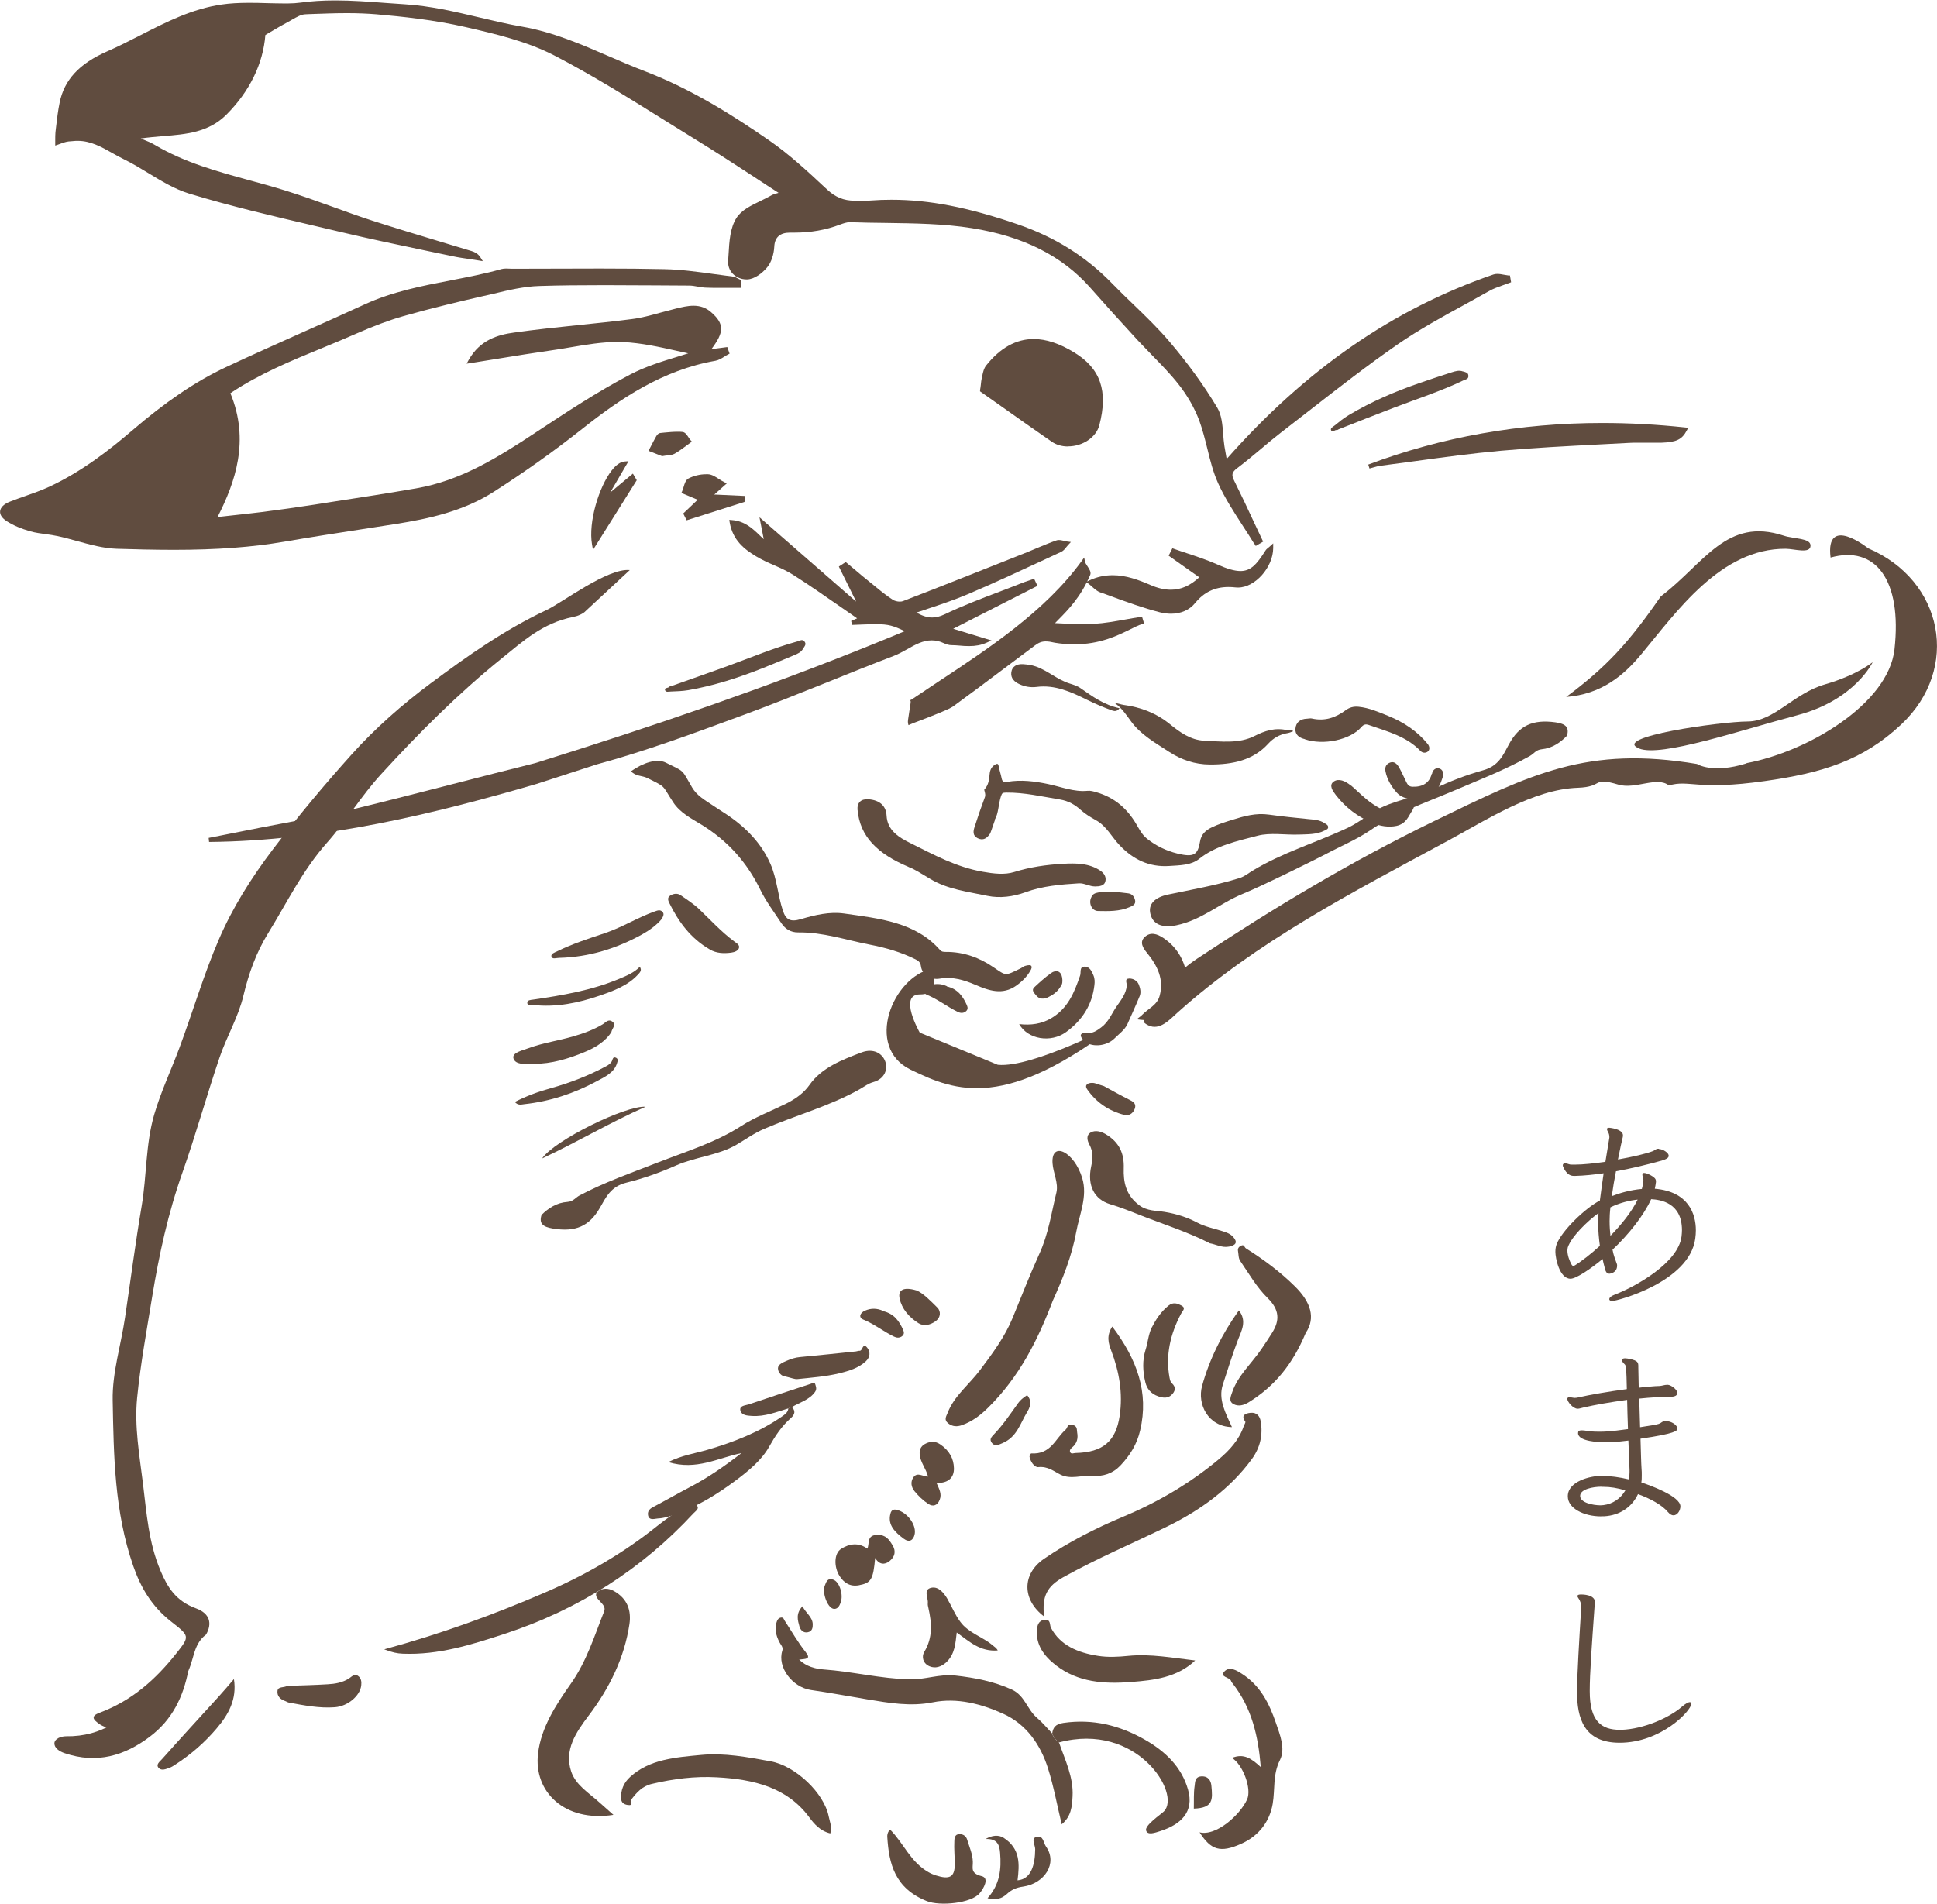 <?xml version="1.0" encoding="UTF-8"?><svg id="_レイヤー_2" xmlns="http://www.w3.org/2000/svg" viewBox="0 0 185.47 182.32"><defs><style>.cls-1{fill:#604c3f;}</style></defs><g id="_レイヤー_1-2"><path class="cls-1" d="m158.85,110.05c.42,0,.88.38.91.55,0,.04.02.06.02.09,0,.19-.19.32-.65.46-1.28.36-2.84.74-4.4,1.03-.15.76-.29,1.6-.4,2.38.82-.32,1.79-.59,2.88-.69.06-.21.11-.46.13-.63,0-.06.02-.12.02-.17,0-.08-.02-.17-.04-.27-.02-.1-.06-.19-.06-.29,0-.08.02-.11.08-.15.02-.02.06-.02.09-.02.29,0,1.01.38,1.09.61.04.08.04.17.04.25,0,.1-.08.5-.11.65,3.22.27,3.93,2.4,3.93,3.98,0,.25-.02.53-.06.82-.59,4.17-7.53,5.95-7.93,5.95-.21,0-.3-.08-.3-.17,0-.13.15-.3.48-.42,2.04-.78,6.14-3.07,6.44-5.6.02-.19.04-.4.04-.59,0-2.65-2.08-2.92-2.95-2.97-.72,1.58-2.13,3.35-3.7,4.84.11.59.3,1.03.42,1.37.02.04.02.1.02.15,0,.72-.71.78-.74.78-.15,0-.29-.08-.38-.32-.02-.11-.15-.51-.27-1.09-1.11.92-2.52,1.89-3.07,1.89-1.07,0-1.45-2-1.45-2.57,0-.29.04-.53.13-.76.5-1.28,2.72-3.43,4.13-4.16.1-.78.23-1.71.36-2.61-.93.13-1.87.23-2.69.25h-.19c-.65,0-.95-.78-.97-.82-.04-.06-.06-.13-.06-.19,0-.11.06-.19.23-.19.09,0,.21.02.36.08.1.04.23.04.36.04h.23c.72,0,1.79-.11,2.9-.27l.38-2.31v-.1c0-.08-.02-.15-.04-.25-.06-.19-.19-.34-.19-.46v-.04c.02-.08.1-.1.23-.1.04,0,1.3.13,1.3.72,0,.06,0,.11-.02.19-.08.29-.25,1.11-.46,2.13,1.41-.25,2.71-.55,3.39-.82.11-.06.25-.19.42-.21h.12Zm-5.83,6.99c0-.29.02-.59.04-.86-1.07.78-2.59,2.25-2.94,3.28-.02.09-.04.21-.04.3,0,.46.19.99.42,1.39.04.04.08.09.13.09s.13-.02.23-.09c.57-.36,1.43-1.01,2.33-1.83-.09-.67-.17-1.49-.17-2.29Zm1.18-1.41c-.06.51-.08.93-.08,1.32,0,.55.04.99.08,1.41,1.03-1.05,2.02-2.27,2.61-3.47-.78.08-1.7.3-2.61.74Z"/><path class="cls-1" d="m153.3,145.23c-1.66,0-3.18-.78-3.18-1.91v-.06c.04-1.39,2.15-1.91,3.2-1.91.88,0,1.77.13,2.65.34.04-.21.06-.44.06-.69v-.25l-.11-2.78c-.59.08-1.07.11-1.43.15-.11,0-.21.02-.3.02h-.38c-.71,0-2.71-.08-2.71-.88,0-.19.08-.27.36-.27.15,0,.32.02.42.04.29.06.72.09,1.24.09s.97,0,2.76-.25c-.04-.99-.06-1.94-.08-2.8-1.56.21-3.11.48-4.21.74-.19.04-.36.11-.53.11-.44,0-.99-.67-.99-.95,0-.06.02-.09.08-.13.04-.02.08-.02.13-.02.15,0,.38.06.51.06.1,0,.21-.02.31-.04,1.09-.25,2.92-.57,4.67-.8-.04-1.87-.06-2.23-.19-2.36-.11-.11-.27-.25-.27-.4v-.02c.02-.13.13-.17.3-.17.15,0,.32.04.44.06.78.17.82.34.82.71v.09c0,.15.02.92.04,1.96.57-.08,1.11-.11,1.56-.15.17,0,.32-.02.46-.02.25-.02.44-.11.69-.11h.1c.3.04.8.4.88.71v.08c0,.27-.3.36-.72.36-.84,0-1.87.06-2.92.17l.08,2.74c.93-.15,1.62-.25,1.79-.32.29-.11.32-.25.57-.27h.08c.53,0,1.01.32,1.11.61,0,.04.02.08.02.11,0,.21-.15.48-3.53.97.04,1.28.06,2.38.1,2.9.02.17.02.38.02.57,0,.25,0,.5-.04.72.76.25,3.74,1.31,3.74,2.29,0,.38-.27.86-.67.86-.15,0-.32-.08-.53-.32-.57-.69-1.73-1.3-2.86-1.71-.61,1.3-1.81,2.04-3.22,2.12h-.29Zm.04-2.84c-.8,0-2.04.23-2.04.88s1.22.9,1.96.9c.1,0,.19-.02.27-.02.88-.1,1.66-.63,2.1-1.41-.78-.23-1.43-.34-2.12-.34h-.17Z"/><path class="cls-1" d="m155.3,165.67c2.02-.08,4.46-1.09,5.77-2.23.34-.29.59-.42.72-.42.12,0,.15.06.15.17,0,.63-2.86,3.72-6.86,3.72-3.41,0-4.08-2.33-4.08-4.92.02-1.75.21-4.9.4-7.99v-.11c0-.63-.36-.86-.36-1.03,0-.02,0-.04.02-.06.06-.08.19-.09.36-.09.1,0,1.3,0,1.3.74,0,.13-.04.27-.04.42-.27,3.79-.46,6.44-.46,8.04v.08c0,2.86,1.12,3.68,2.88,3.68h.19Z"/><path class="cls-1" d="m56.11,58.49c-.27.3-.78.51-1.23.6-2.91.57-4.81,2.33-6.83,3.96-4.23,3.41-7.98,7.19-11.55,11.09-1.9,2.07-3.32,4.46-5.18,6.56-2.37,2.67-3.83,5.74-5.63,8.65-1.17,1.89-1.88,3.91-2.38,6-.48,2.04-1.6,3.91-2.28,5.91-1.24,3.66-2.27,7.38-3.55,11.01-1.39,3.93-2.25,7.9-2.91,11.93-.52,3.22-1.12,6.44-1.44,9.68-.27,2.73.22,5.47.56,8.21.35,2.83.53,5.65,1.69,8.37.65,1.53,1.44,2.87,3.39,3.58,1.31.48,1.58,1.43.96,2.51-1.36,1-1.1,2.72-2.01,4.04-1.25,1.8-2.8,3.29-4.8,4.46-1.14.67-2.59.68-3.47.02-.41-.31-.88-.68.08-1.03,3.18-1.19,5.43-3.27,7.33-5.66,1.34-1.69,1.31-1.67-.48-3.08-1.86-1.46-2.91-3.26-3.63-5.34-1.8-5.21-1.86-10.54-1.96-15.85-.05-2.64.79-5.27,1.18-7.91.53-3.56.99-7.13,1.59-10.67.5-2.93.37-5.92,1.21-8.8.63-2.16,1.61-4.23,2.4-6.35,1.29-3.46,2.32-7,3.78-10.39,1.29-3.01,3.1-5.9,5.17-8.63,2.39-3.15,4.94-6.2,7.61-9.17,2.21-2.45,4.75-4.69,7.5-6.74,3.48-2.59,7.03-5.11,11.09-7.02,1.52-.71,5.87-4.05,7.98-3.83l-4.18,3.88Z"/><path class="cls-1" d="m120.1,52.09c-.35-.58-.73-1.16-1.1-1.73-.84-1.3-1.72-2.65-2.36-4.07-.48-1.06-.77-2.22-1.04-3.34-.22-.88-.45-1.79-.76-2.65-.45-1.21-1.15-2.43-2.02-3.53-.76-.96-1.64-1.86-2.49-2.73-.46-.47-.94-.97-1.4-1.46-1.65-1.79-3.13-3.43-4.52-5.01-2.71-3.07-6.43-4.94-11.36-5.72-2.69-.43-5.51-.46-8.22-.5-1.12-.01-2.29-.03-3.42-.07h-.04c-.29,0-.61.11-.91.22-1.39.53-2.83.78-4.4.78-.12,0-.24,0-.36,0h-.07c-.94,0-1.45.45-1.49,1.33-.04.77-.29,1.52-.68,1.99-.46.56-1.22,1.14-1.91,1.16h-.07c-.51,0-1.01-.21-1.34-.57-.3-.33-.45-.74-.42-1.21.01-.2.03-.41.04-.61.07-1.25.15-2.55.76-3.5.48-.75,1.4-1.19,2.29-1.62.35-.17.72-.35,1.05-.54.16-.09.33-.14.58-.21.04-.01.07-.02.11-.03-.8-.51-1.57-1.02-2.33-1.52-1.9-1.24-3.7-2.41-5.54-3.54-1.03-.63-2.05-1.27-3.08-1.91-3.39-2.12-6.9-4.31-10.49-6.17-2.67-1.39-5.77-2.1-8.5-2.73-3.03-.7-6.17-1.02-8.57-1.23-.85-.07-1.77-.11-2.82-.11-1.18,0-2.38.05-3.55.09l-.43.02c-.4.01-.83.26-1.25.5-.13.07-.25.14-.37.21-.5.26-1,.56-1.53.87-.22.13-.44.26-.68.4-.22,2.77-1.51,5.41-3.74,7.64-1.7,1.69-3.83,1.87-6.08,2.05-.69.06-1.4.12-2.11.22.06.02.11.05.16.07.47.19.84.34,1.19.55,2.86,1.7,6.07,2.57,9.18,3.42,1.08.29,2.19.6,3.28.94,1.55.48,3.1,1.04,4.6,1.58,1.24.45,2.51.91,3.78,1.32,2.14.69,4.33,1.35,6.45,1.99,1.02.31,2.04.61,3.05.92.28.09.58.22.82.58l.24.38-.44-.07c-.26-.04-.51-.08-.77-.12-.55-.08-1.13-.16-1.68-.28-.81-.17-1.63-.34-2.44-.51-2.7-.57-5.5-1.15-8.23-1.8-.82-.19-1.64-.39-2.46-.58-4-.94-8.14-1.9-12.13-3.12-1.36-.42-2.62-1.19-3.84-1.93-.77-.47-1.56-.95-2.36-1.34-.38-.18-.76-.4-1.12-.6-1.02-.58-2.08-1.17-3.3-1.17-.14,0-.29,0-.44.02-.08,0-.16.02-.24.02-.16.01-.31.02-.45.06-.18.04-.35.1-.53.17-.08.03-.16.06-.25.09l-.26.09v-.28c0-.1,0-.2,0-.3,0-.22,0-.46.02-.69l.06-.52c.09-.76.18-1.55.34-2.32.44-2.18,1.88-3.74,4.55-4.91,1.08-.47,2.15-1.02,3.19-1.55,2.44-1.25,4.97-2.54,7.8-2.94.75-.11,1.58-.16,2.61-.16.56,0,1.12.01,1.68.03.56.01,1.12.03,1.68.03.11,0,.23,0,.34,0,.43,0,.85-.03,1.22-.08,1.02-.14,2.11-.21,3.31-.21,1.6,0,3.23.12,4.8.24.62.05,1.24.09,1.87.13,2.44.15,4.81.71,7.1,1.25,1.35.32,2.74.65,4.12.89,2.95.51,5.7,1.7,8.35,2.85,1.1.47,2.23.97,3.37,1.4,4.62,1.77,8.64,4.36,11.97,6.66,1.89,1.31,3.62,2.91,5.29,4.47l.26.24c.78.72,1.58,1.05,2.6,1.05h.14c.16,0,.31,0,.47,0,.15,0,.31,0,.46,0,.18,0,.36,0,.53-.02.64-.05,1.29-.07,1.94-.07,3.61,0,7.34.72,12.08,2.35,3.59,1.23,6.55,3.09,9.08,5.7.67.69,1.37,1.37,2.05,2.02,1.14,1.1,2.32,2.24,3.37,3.47,1.78,2.09,3.34,4.24,4.62,6.38.42.71.49,1.62.56,2.5.03.39.06.79.12,1.17.06.36.12.71.19,1.09l.03.14c7.57-8.57,15.92-14.35,25.53-17.66.11-.04.24-.06.38-.06.21,0,.42.04.63.08.14.03.29.05.43.07h.15s.11.65.11.65l-.15.06c-.21.08-.43.16-.64.23-.45.16-.91.32-1.31.55-.78.44-1.56.87-2.34,1.3-2.14,1.17-4.35,2.38-6.38,3.78-2.92,2.02-5.78,4.25-8.54,6.4-.89.7-1.78,1.39-2.68,2.08-.66.51-1.31,1.05-1.93,1.58-.73.61-1.48,1.24-2.25,1.82-.52.39-.58.64-.29,1.22.67,1.35,1.32,2.73,1.94,4.07.25.53.5,1.06.75,1.59l.08.16-.71.42-.1-.17Z"/><path class="cls-1" d="m16.65,52.66c-1.93,0-3.84-.05-5.46-.1-1.29-.04-2.57-.4-3.81-.74-.62-.17-1.26-.35-1.89-.48-.36-.08-.73-.13-1.09-.18-.49-.07-1-.13-1.49-.27-.89-.25-1.65-.58-2.26-.97-.46-.3-.67-.62-.64-.96.04-.37.36-.68.93-.91.5-.2,1.02-.38,1.53-.56.74-.26,1.5-.53,2.22-.86,3.18-1.47,5.91-3.64,7.93-5.37,3.26-2.8,6.12-4.74,9-6.09,2.47-1.16,5.01-2.29,7.46-3.39,1.92-.85,3.9-1.74,5.84-2.63,2.65-1.22,5.5-1.77,8.25-2.3,1.6-.31,3.26-.63,4.85-1.08.12-.03.26-.05.43-.05.1,0,.2,0,.31.01.1,0,.19.01.28.01,1.4,0,2.8,0,4.2-.01,1.42,0,2.83-.01,4.25-.01,2.39,0,4.34.02,6.14.06,1.57.03,3.15.25,4.68.46.62.09,1.24.17,1.87.25.18.02.34.11.49.19.06.03.12.07.18.09l.12.06-.03.74h-.19c-.3,0-.61,0-.91,0-.3,0-.61,0-.91,0-.43,0-.86,0-1.29-.02-.28,0-.55-.06-.82-.1-.29-.05-.56-.1-.83-.1-1.1,0-2.2-.01-3.29-.02-1.61-.01-3.22-.02-4.84-.02-2.39,0-4.36.02-6.2.08-1.46.04-2.96.39-4.4.74-.31.07-.61.15-.92.21-2.11.48-4.9,1.14-7.69,1.93-1.38.39-2.86.95-4.53,1.68-1.09.48-2.2.94-3.29,1.39-2.97,1.22-6.03,2.48-8.77,4.32,1.87,4.51.48,8.51-1.23,11.86.39-.04.78-.09,1.16-.13,1.1-.12,2.13-.23,3.17-.36,1.62-.21,3.28-.44,4.95-.7l1.78-.28c2.62-.4,5.32-.82,7.97-1.28,4.2-.73,7.67-2.86,11.45-5.36,2.89-1.91,5.88-3.89,9.03-5.54,1.47-.77,3.1-1.27,4.54-1.71.35-.11.69-.21,1.02-.32-.37-.08-.74-.16-1.14-.25-1.57-.35-3.35-.75-5.11-.83-.17,0-.35-.01-.52-.01-1.49,0-3.01.26-4.49.51-.59.1-1.21.21-1.81.29-1.73.25-3.44.52-5.26.82-.81.13-1.63.26-2.48.4l-.41.06.2-.36c1.09-1.93,2.81-2.41,4.35-2.62,2.06-.29,4.16-.51,6.19-.72,1.67-.17,3.4-.35,5.09-.57.9-.11,1.8-.36,2.67-.6.44-.12.89-.24,1.33-.35l.23-.06c.54-.13,1.11-.27,1.66-.27.66,0,1.21.2,1.68.61,1.34,1.16,1.23,1.96.04,3.55l1.52-.2.22.63-.15.08c-.12.06-.23.13-.34.2-.27.17-.54.34-.86.4-5.12.9-9.17,3.68-12.78,6.54-2.62,2.07-5.46,4.1-8.45,6.01-2.92,1.87-6.22,2.58-9.36,3.08-1.12.18-2.23.35-3.35.52-2.41.37-4.91.76-7.35,1.18-3.09.53-6.46.78-10.59.78Z"/><path class="cls-1" d="m51.35,75.09c-9.73,2.83-20.25,5.44-31.33,5.55l-.04-.39,1.62-.32c1.19-.24,2.38-.48,3.57-.71.93-.18,1.87-.36,2.8-.53,1.95-.36,3.97-.73,5.93-1.21,3.15-.76,6.34-1.59,9.43-2.38,2.6-.67,5.29-1.36,7.94-2.02l4.45-1.41c11.52-3.68,21.64-7.35,30.91-11.22-1.09-.52-1.53-.67-2.77-.67-.56,0-1.27.03-2.27.07l-.09-.38.57-.25c-.49-.34-.99-.69-1.5-1.04-1.5-1.04-3.04-2.12-4.63-3.13-.57-.36-1.21-.65-1.83-.92-.58-.25-1.17-.52-1.72-.85-1.13-.68-2.23-1.55-2.52-3.24l-.04-.25.25.02c1.23.09,1.99.81,2.72,1.52.11.1.22.21.33.31l-.41-2.1,9.26,8.08-1.66-3.36.66-.43.8.67c.52.44,1.04.88,1.57,1.3l.37.3c.57.47,1.16.95,1.78,1.35.16.1.42.17.66.17.12,0,.22-.02.3-.05,3.51-1.35,7.06-2.77,10.5-4.13l1.43-.57c.33-.13.65-.27.98-.41.58-.24,1.17-.49,1.78-.7.07-.03.15-.04.24-.04.16,0,.33.04.49.08.09.02.19.05.28.06l.38.05-.26.28c-.06.06-.11.13-.17.2-.14.18-.28.36-.49.46l-1.57.73c-2.42,1.12-4.93,2.29-7.43,3.35-1.18.5-2.42.92-3.62,1.32-.42.14-.83.28-1.25.42.47.26.96.47,1.5.47.38,0,.76-.1,1.17-.29,1.71-.82,3.51-1.51,5.25-2.17.71-.27,1.42-.54,2.12-.82.24-.1.49-.18.73-.26.11-.04.5-.17.5-.17l.32.68-8.07,4.11,3.67,1.12-.49.22c-.49.22-1.02.32-1.66.32-.32,0-.63-.02-.93-.05-.25-.02-.5-.04-.75-.04-.23,0-.48-.07-.76-.2-.38-.18-.76-.26-1.14-.26-.84,0-1.57.41-2.35.85-.41.23-.84.47-1.28.64-2.12.81-4.26,1.67-6.34,2.51-2.66,1.07-5.4,2.17-8.14,3.18l-.06.02c-4.52,1.67-9.19,3.4-13.9,4.68"/><path class="cls-1" d="m102.26,42.76c-.59,0-1.13-.16-1.56-.46-1.62-1.12-3.24-2.26-4.8-3.37-.66-.47-2.06-1.45-2.06-1.45v-.12c.04-.18.05-.33.07-.47.03-.28.05-.5.1-.71.02-.07.03-.14.05-.22.07-.34.15-.68.36-.95,1.34-1.69,2.87-2.54,4.55-2.54,1.2,0,2.47.42,3.88,1.28,2.53,1.54,3.27,3.7,2.41,6.98-.3,1.15-1.59,2.02-2.99,2.02Z"/><path class="cls-1" d="m131.02,44.49c7.02-2.64,14.55-3.98,22.39-3.98,2.58,0,5.26.14,7.95.43l.29.03-.14.26c-.46.87-.99,1.12-2.43,1.17-.21,0-.43,0-.64,0-.27,0-.53,0-.8,0-.26,0-.53,0-.79,0-.35,0-.64,0-.92.02-.96.05-1.92.1-2.88.15-3.07.16-6.24.32-9.35.6-2.76.25-5.55.63-8.25,1-1.07.15-2.15.29-3.22.43-.25.03-.49.1-.74.17-.12.03-.24.07-.36.1l-.12-.38Z"/><path class="cls-1" d="m112.13,58.78c-.35,0-.72-.05-1.08-.14-1.59-.41-3.16-.98-4.68-1.54-.34-.13-.68-.25-1.03-.37-.27-.1-.49-.29-.73-.5-.11-.1-.22-.2-.35-.3l-.26-.2.3-.14c.73-.34,1.46-.5,2.25-.5,1.27,0,2.48.45,3.59.93.71.31,1.36.46,1.97.46.97,0,1.84-.38,2.72-1.19l-2.93-2.07.36-.71.16.06c.42.15.85.29,1.27.43.93.31,1.89.63,2.8,1.03,1.02.46,1.72.66,2.29.66.98,0,1.55-.63,2.39-1.96.07-.12.18-.2.28-.28.04-.03.09-.07.13-.11l.33-.3v.45c-.01,1.84-1.73,3.78-3.36,3.78-.08,0-.15,0-.23-.01-.24-.03-.48-.04-.7-.04-1.3,0-2.34.5-3.17,1.52-.55.68-1.36,1.04-2.34,1.04Z"/><path class="cls-1" d="m104.38,55.77c2.08-.96,3.99-.3,5.68.43,2.09.91,3.64.47,5.08-.93-.97-.69-1.98-1.4-2.98-2.11.07-.13.14-.27.21-.4,1.36.48,2.75.87,4.06,1.46,2.8,1.26,3.58.75,4.93-1.38.08-.13.23-.21.37-.34,0,1.81-1.82,3.75-3.36,3.57-1.62-.19-2.96.22-4.05,1.55-.81,1-2.11,1.12-3.22.83-1.93-.49-3.81-1.23-5.69-1.91-.35-.13-.63-.47-1.02-.78Z"/><path class="cls-1" d="m86.94,69.19c-.02-.09,0-.24.13-1.07.06-.36.14-.85.13-.93l-.04-.14.12-.05c.83-.56,1.69-1.13,2.56-1.71,4.8-3.17,10.24-6.75,13.71-11.53l.26-.36.09.43c.02.09.12.24.21.38.19.29.39.58.28.85-.9,2.13-2.18,3.41-3.02,4.26-.13.13-.25.25-.35.36.29.01.56.02.82.04.64.03,1.2.06,1.79.06.38,0,.75-.01,1.12-.03,1.02-.06,2.06-.25,3.07-.43.45-.08.9-.16,1.36-.23l.17-.03.2.67-.2.05c-.31.08-.69.27-1.14.5-1.22.6-2.9,1.43-5.35,1.43-.6,0-1.22-.05-1.84-.15-.38-.09-.65-.13-.89-.13-.37,0-.67.11-1.04.39-1,.74-2,1.49-2.99,2.24-1.58,1.19-3.21,2.41-4.83,3.59-.38.28-1.75.81-3.25,1.39-.37.14-.67.25-.82.32l-.21.09-.06-.22Z"/><path class="cls-1" d="m56.69,52.17c-.38-2.2.68-5.57,1.88-7.11.42-.54.84-.83,1.23-.86l.38-.03-1.75,3,2.17-1.81.37.63-4.19,6.68-.09-.51Z"/><path class="cls-1" d="m65.24,47.22l.08-.18c.05-.11.08-.24.13-.38.1-.34.21-.7.48-.84.49-.25,1.09-.4,1.66-.4.07,0,.15,0,.22,0,.35.02.68.23,1.02.45.16.1.32.21.51.3l.25.13-1.57,1.4-.87.31-1.91-.8Z"/><path class="cls-1" d="m67.15,47.81c-.55-.23-1.1-.46-1.65-.69.16-.39.23-.97.51-1.12.52-.27,1.19-.41,1.78-.37.45.03.87.42,1.45.73-.54.48-.93.83-1.32,1.18-.25.09-.51.18-.76.27Z"/><path class="cls-1" d="m62.09,43.19l.27-.52c.15-.29.3-.58.46-.86.05-.1.2-.32.41-.34l.38-.04c.42-.04.86-.08,1.29-.08.15,0,.3,0,.45.02.25.02.42.28.58.52.06.09.12.18.18.25l.14.16-.17.12c-.14.1-.28.2-.42.31-.34.25-.69.51-1.06.72-.21.12-.44.14-.72.17-.13.01-.28.03-.44.06h-.06s-1.28-.5-1.28-.5Z"/><polygon class="cls-1" points="65.42 49.18 67.05 47.63 67.89 47.34 71.32 47.5 71.29 48.07 65.75 49.83 65.42 49.18"/><path class="cls-1" d="m167.23,73.09c5.9-1.11,13.59-5.69,14.17-10.9.74-6.65-1.82-9.99-6.12-8.79-.52-4.19,3.61-.88,3.61-.88,7.19,3.06,8.85,11.51,3.16,16.86-3.68,3.46-7.56,4.65-13.09,5.43-6.47.92-7.22-.16-9.16.42-1.13-.91-3.22.4-4.83-.08-2.59-.77-1.36.21-3.9.3-4.27.15-8.71,3.07-12.52,5.12-9.06,4.89-18.25,9.63-25.8,16.41-.71.63-1.69,1.77-2.8,1.22-1.25-.63.45-.64.83-1.72.7-1.95,2.05-3.48,3.87-4.68,7.23-4.8,14.72-9.3,22.63-13.14,9.42-4.58,14.71-7.24,25.21-5.49,0,0,1.46.97,4.75-.06Z"/><path class="cls-1" d="m140.09,35.57c.22.08.5.09.51.42.02.34-.27.34-.47.44-2.15,1.03-4.42,1.76-6.64,2.61-1.77.67-3.54,1.38-5.3,2.07-.06.02-.13.09-.18.08-.19-.05-.41.24-.53.07-.16-.24.14-.38.29-.49.44-.36.88-.72,1.37-1.01,2.14-1.28,4.42-2.26,6.77-3.07,1.03-.36,2.06-.7,3.09-1.03.35-.11.71-.23,1.09-.08Z"/><path class="cls-1" d="m76.92,62.09c.12-.2.32-.39.11-.65-.21-.26-.42-.08-.64-.02-2.3.63-4.49,1.56-6.72,2.37-1.78.65-3.58,1.27-5.37,1.91-.06.02-.16.01-.19.06-.12.16-.47.09-.44.29.04.28.35.19.54.18.56-.02,1.14-.04,1.69-.13,2.46-.43,4.82-1.19,7.13-2.11,1.01-.4,2.01-.82,3.01-1.24.34-.14.69-.29.87-.65Z"/><path class="cls-1" d="m60.43,73.87c.42.49,1.06.4,1.54.64,1.89.94,1.37.63,2.49,2.33.66,1.01,1.74,1.55,2.72,2.15,2.58,1.59,4.37,3.67,5.61,6.2.55,1.14,1.34,2.18,2.05,3.26.35.52.88.86,1.59.85,2.36-.03,4.54.72,6.8,1.16,1.56.3,3.06.73,4.45,1.43.3.15.45.3.5.64.11.82.9,1.35,1.8,1.2,1.26-.21,2.33.13,3.44.6,1.25.54,2.58,1.01,3.9.06.56-.4,1.03-.87,1.35-1.44.1-.17.18-.37.03-.48-.12-.07-.37-.01-.55.04-.15.04-.27.16-.41.23-1.54.75-1.37.74-2.61-.1-1.31-.9-2.85-1.49-4.59-1.47-.22,0-.39-.02-.52-.17-2.33-2.68-5.83-3.03-9.21-3.51-1.37-.19-2.78.14-4.12.54-1.02.3-1.44.06-1.73-.82-.49-1.48-.56-3.05-1.2-4.49-.86-1.95-2.32-3.47-4.19-4.72-.44-.29-.89-.57-1.33-.87-.73-.49-1.5-.91-1.97-1.71-1.05-1.79-.63-1.44-2.52-2.38-.85-.42-2.16,0-3.33.83Z"/><path class="cls-1" d="m87,83.04c.49.15,1.28.67,2.06,1.13,1.68,1.02,3.62,1.23,5.49,1.63,1.18.25,2.47.08,3.62-.34,1.66-.61,3.39-.75,5.14-.86.51-.03,1,.3,1.55.3.42,0,.84-.07.96-.42.13-.39-.02-.78-.43-1.07-1.09-.75-2.37-.75-3.62-.68-1.58.09-3.14.31-4.67.79-.91.28-1.95.16-3.01-.03-2.54-.45-4.66-1.62-6.84-2.7-1.2-.59-2.29-1.26-2.36-2.69-.05-.91-.66-1.48-1.75-1.55-.71-.05-1.08.35-1.03.99.23,2.61,1.93,4.24,4.89,5.49Z"/><path class="cls-1" d="m108.84,97.62c3.54.54,5.42-1.46,4.79-4.37-.29-1.34-.94-2.55-2.24-3.42-.6-.4-1.23-.6-1.78-.09-.53.49-.16,1.06.2,1.5,1.02,1.25,1.67,2.55,1.22,4.16-.24.88-1.11,1.21-1.67,1.8-.12.13-.27.22-.52.42Z"/><path class="cls-1" d="m97.58,98.07c.83,1.49,3.04,1.83,4.49.78,1.59-1.15,2.51-2.66,2.72-4.49.04-.31.04-.63-.09-.94-.16-.39-.37-.86-.86-.84-.51.01-.31.56-.42.86-.55,1.59-1.15,3.16-2.83,4.12-.87.49-1.85.66-3.02.52Z"/><path class="cls-1" d="m107.94,98.11c.4-.91.82-1.81,1.19-2.72.14-.36.05-.74-.09-1.1-.16-.39-.57-.58-.91-.57-.49.01-.22.42-.24.68-.06.75-.53,1.36-.96,1.97-.48.68-.75,1.48-1.49,2.03-.41.3-.78.59-1.37.53-.21-.02-.54,0-.58.2-.04.15.14.38.27.52.63.67,2.13.62,2.95-.19.42-.42.96-.8,1.23-1.35Z"/><path class="cls-1" d="m104.51,85.91c-.31.55.01,1.32.61,1.34,1.03.02,2.08.05,3.04-.37.25-.11.61-.24.53-.64-.07-.36-.29-.63-.66-.68-.95-.12-1.92-.23-2.88-.08-.31.05-.55.18-.64.42Z"/><path class="cls-1" d="m101.55,94.49c.2-.23.2-.56.15-.87-.1-.6-.55-.79-1.08-.41-.57.41-1.09.88-1.59,1.35-.3.29,0,.54.18.77.3.4.78.36,1.13.19.47-.22.92-.54,1.21-1.03Z"/><path class="cls-1" d="m95.26,78.49c.36-.6.33-1.47.59-2.25.1-.29.15-.32.49-.33,1.74-.02,3.43.38,5.14.66.84.14,1.44.5,2.01,1.01.43.38.91.68,1.42.96,1.05.57,1.53,1.62,2.31,2.43,1.28,1.34,2.81,2.1,4.74,1.97,1.02-.07,2.08-.06,2.86-.68,1.59-1.27,3.64-1.71,5.6-2.22,1.21-.32,2.64-.06,3.97-.11.83-.03,1.69,0,2.43-.38.17-.09.37-.14.35-.35-.01-.2-.21-.27-.37-.38-.47-.3-.98-.32-1.5-.37-1.26-.13-2.53-.25-3.79-.43-1.27-.18-2.4.15-3.52.5-.67.21-1.35.42-1.96.72-.59.28-1.02.67-1.13,1.38-.21,1.26-.6,1.51-2.16,1.13-1.07-.26-2.06-.74-2.92-1.43-.5-.4-.76-.96-1.06-1.46-.87-1.44-2.05-2.48-3.77-2.98-.28-.08-.56-.17-.85-.14-1.3.13-2.52-.38-3.76-.64-1.32-.28-2.62-.44-3.91-.22-.42.07-.51-.06-.57-.37-.08-.39-.21-.77-.28-1.15-.05-.31-.23-.19-.35-.12-.34.2-.48.53-.51.88-.05.55-.1,1.07-.51,1.5-.04.04.16.44.06.71-.36.96-.7,1.94-1.01,2.92-.11.35-.18.79.31,1.03.55.27.9-.02,1.17-.41.07-.11.1-.24.15-.36.1-.29.2-.58.35-1.01Z"/><path class="cls-1" d="m123.75,69.91c-.16.01-.32.07-.47.03-1.2-.29-2.19.06-3.16.55-1.48.75-3.17.52-4.81.45-1.3-.06-2.34-.81-3.27-1.57-1.32-1.07-2.8-1.64-4.46-1.86-.27-.04-.51-.16-.81-.16.66.49,1.08,1.12,1.53,1.74.92,1.27,2.33,2.06,3.65,2.92,1.18.77,2.47,1.2,3.88,1.21,2.2.01,4.16-.41,5.59-1.98.47-.52,1.09-.91,1.88-1.03.18-.03.34-.11.51-.17-.03-.04-.05-.09-.08-.13Z"/><path class="cls-1" d="m124.94,70.8c1.78.61,4.34.06,5.4-1.15.21-.25.4-.34.77-.2,1.75.61,3.57,1.08,4.89,2.46.23.24.54.21.71.07.22-.17.18-.49,0-.72-.98-1.21-2.28-2.08-3.75-2.68-.92-.37-1.85-.79-2.87-.89-.49-.05-.87.06-1.24.33-.92.68-1.96,1.09-3.26.79-.13-.03-.28.02-.43.02-.68.02-1.07.36-1.12.95-.06.58.37.89.9,1.01Z"/><path class="cls-1" d="m135.21,77.67c.42-.76.15-.85-.37-.79-.24.03-.43.12-.62.23-1.19.75-1.55.72-2.82-.14-.74-.5-1.33-1.13-1.99-1.7-.04-.03-.08-.05-.12-.08-.48-.38-1.1-.67-1.58-.34-.51.35-.09.92.21,1.31.91,1.18,2.12,2.1,3.54,2.68.68.27,1.48.42,2.25.26.99-.21,1.19-1.04,1.5-1.44Z"/><path class="cls-1" d="m107.2,67.83c-1.48-.31-2.59-1.12-3.72-1.91-.32-.23-.72-.35-1.07-.46-1.18-.37-2.08-1.23-3.23-1.63-.4-.14-.81-.19-1.21-.22-.61-.04-1.08.21-1.14.82-.05.52.28.87.79,1.1.52.24,1.08.33,1.63.26,1.76-.23,3.32.48,4.83,1.23.79.39,1.59.73,2.42,1.03.27.09.47.07.69-.21Z"/><path class="cls-1" d="m137.09,74.12c-.22.86-.88,1.27-1.85,1.23-.34-.01-.46-.21-.57-.42-.24-.47-.44-.96-.7-1.42-.17-.3-.45-.63-.86-.48-.36.13-.53.41-.45.84.15.77.55,1.44,1.07,2.03.73.84,2.42.87,3.39.17.59-.43.82-1,1.02-1.63.11-.35.04-.73-.33-.84-.35-.1-.64.16-.69.51Z"/><path class="cls-1" d="m51.85,116.36c.67-.66,1.46-1.18,2.5-1.25.54-.04.76-.41,1.13-.61,2.38-1.26,4.96-2.17,7.5-3.16,2.72-1.06,5.54-1.92,7.98-3.49,1.32-.85,2.87-1.44,4.31-2.15.9-.45,1.69-1.01,2.24-1.79,1.16-1.66,3.12-2.41,5-3.12,2.3-.86,3.34,2.22,1.1,2.85-.5.14-.85.43-1.26.66-2.87,1.63-6.15,2.51-9.19,3.82-.97.42-1.77,1.01-2.65,1.52-1.77,1.03-3.93,1.16-5.8,1.99-1.51.67-3.11,1.24-4.74,1.64-1.5.37-1.96,1.42-2.53,2.41-1.02,1.77-2.34,2.34-4.51,1.98-.97-.16-1.34-.49-1.07-1.32l-.03.04Z"/><path class="cls-1" d="m150.07,70.43c-.65.68-1.43,1.23-2.46,1.33-.54.05-.74.43-1.12.64-2.35,1.33-4.9,2.31-7.4,3.38-2.68,1.14-5.48,2.08-7.87,3.73-1.3.89-2.83,1.52-4.25,2.28-.89.47-6.07,3.04-7.93,3.8-2.27.93-3.97,2.53-6.41,3.03-1.38.28-2.25-.11-2.48-1.1-.22-.91.4-1.58,1.72-1.85,2.28-.48,4.59-.88,6.81-1.57.5-.16.84-.46,1.24-.7,2.82-1.72,6.07-2.69,9.07-4.09.95-.44,1.74-1.07,2.6-1.6,1.74-1.08,3.9-1.27,5.74-2.16,1.49-.72,3.07-1.33,4.69-1.78,1.49-.41,1.92-1.48,2.46-2.48.97-1.8,2.27-2.41,4.45-2.11.97.14,1.35.45,1.11,1.29l.03-.04Z"/><path class="cls-1" d="m100.81,124.56c-1.44,3.79-3.21,7.32-6.21,10.27-.7.69-1.49,1.31-2.49,1.66-.47.17-.92.15-1.33-.18-.42-.34-.17-.67-.04-1,.61-1.61,2.07-2.72,3.09-4.08,1.2-1.6,2.39-3.2,3.13-5.01.84-2.05,1.64-4.11,2.56-6.14.87-1.89,1.15-3.9,1.63-5.86.22-.91-.31-1.88-.37-2.82-.13-2.17,2.09-1.1,2.85,1.45.52,1.75-.27,3.44-.58,5.14-.42,2.31-1.3,4.5-2.24,6.57Z"/><path class="cls-1" d="m101.4,166.88c.58,1.69,1.4,3.32,1.3,5.16-.05.99-.13,1.93-1.04,2.68-.44-1.81-.76-3.62-1.32-5.38-.7-2.19-2.02-4.2-4.33-5.23-2.02-.9-4.33-1.55-6.71-1.07-2.12.42-4.16.06-6.22-.28-1.81-.3-3.6-.64-5.42-.9-1.8-.26-3.26-2.2-2.75-3.77.11-.34-.16-.57-.29-.83-.32-.65-.5-1.31-.22-2.01.07-.17.18-.3.38-.33.26-.03.27.18.36.31.66,1,1.25,2.05,2,2.99.57.72,0,.64-.62.73.67.66,1.58.89,2.34.94,2.77.2,5.45.88,8.23.95,1.47.04,2.86-.53,4.35-.37,1.9.21,3.75.57,5.45,1.35,1.24.57,1.45,1.89,2.4,2.7.53.45.97.99,1.45,1.49.09.36.36.62.65.87Z"/><path class="cls-1" d="m99.99,154.83c-2.15-1.61-2.14-4.09-.03-5.53,2.36-1.62,4.93-2.93,7.63-4.06,3.35-1.4,6.4-3.22,9.09-5.46,1.06-.88,1.97-1.9,2.4-3.17.05-.16.22-.38.15-.47-.43-.58,0-.78.51-.83.61-.06.89.34.97.8.23,1.29-.04,2.52-.83,3.61-2.04,2.8-4.85,4.88-8.14,6.49-3.31,1.61-6.72,3.06-9.92,4.84-1.56.87-2.08,1.83-1.84,3.79Z"/><path class="cls-1" d="m58.73,173.82c-4.66.72-7.66-2.21-7.21-5.9.3-2.45,1.67-4.59,3.12-6.64,1.54-2.17,2.27-4.6,3.21-6.96.14-.36-.1-.63-.34-.89-.3-.31-.68-.69-.23-1.03.41-.32.98-.31,1.49-.03,1.35.75,1.68,1.92,1.5,3.18-.48,3.2-1.88,6.09-3.92,8.78-1.21,1.6-2.34,3.27-1.66,5.33.43,1.3,1.7,2.06,2.71,2.97.42.37.84.74,1.34,1.19Z"/><path class="cls-1" d="m109.74,175.31c.14.5.9.2,1.33.07,1.98-.63,3.31-1.83,2.68-4-.61-2.14-2.16-3.66-4.21-4.81-2.35-1.32-4.88-1.97-7.72-1.56-.76.11-.99.45-1.07,1,.09.36.36.62.65.87,7.48-2,11.74,4.94,10.04,6.61-.28.28-1.84,1.32-1.7,1.82Z"/><path class="cls-1" d="m125.02,127.67c-1.22,2.91-2.89,5.04-5.44,6.62-.5.31-1,.43-1.46.19-.51-.27-.27-.74-.13-1.16.54-1.59,1.88-2.76,2.81-4.14.34-.51.69-1.02,1.01-1.54.75-1.19.7-2.21-.43-3.32-1.06-1.04-1.8-2.35-2.63-3.56-.18-.26-.15-.63-.21-.95-.04-.21.05-.39.28-.5.33-.17.32.15.48.25,1.7,1.07,3.27,2.24,4.68,3.63,1.55,1.53,2.01,3.04,1.04,4.48Z"/><path class="cls-1" d="m79.49,175.59c-.98-.24-1.56-.94-2.01-1.55-2.1-2.84-5.27-3.63-8.84-3.82-2.12-.12-4.18.15-6.22.63-.94.22-1.48.85-1.98,1.51-.13.16.28.61-.35.51-.38-.06-.6-.25-.62-.61-.04-.8.23-1.5.87-2.08,1.85-1.69,4.34-1.87,6.77-2.1,2.26-.22,4.48.21,6.68.61,2.39.43,5.13,3.06,5.56,5.28.1.51.35,1.02.15,1.63Z"/><path class="cls-1" d="m106.5,127.05c2.36,3.13,3.53,6.29,2.67,9.95-.31,1.33-.96,2.38-1.91,3.38-.71.74-1.62,1.05-2.7.97-1-.07-2.03.36-3-.11-.67-.33-1.21-.82-2.14-.73-.38.04-.74-.52-.84-.97-.02-.1.11-.34.16-.34,1.89.12,2.3-1.41,3.29-2.27.21-.18.14-.61.69-.46.47.13.37.47.42.73.1.54,0,1.05-.51,1.45-.15.12-.24.29-.15.45.11.19.33.06.51.06,2.65-.06,3.86-1.15,4.22-3.56.32-2.17-.04-4.23-.82-6.28-.25-.66-.47-1.39.11-2.27Z"/><path class="cls-1" d="m117.95,168.37c1.16-.49,1.92.09,2.77.87-.24-2.96-.85-5.63-2.67-7.98-.06-.08-.15-.16-.17-.26-.11-.38-1.18-.38-.63-.93.5-.51,1.2-.06,1.64.22,1.83,1.17,2.65,2.9,3.28,4.72.4,1.17.93,2.47.39,3.55-.71,1.41-.46,2.82-.7,4.21-.28,1.62-1.26,3.05-3.06,3.84-1.95.86-2.85.59-3.94-1.12,1.57.4,3.87-1.65,4.55-3.15.47-1.03-.42-3.37-1.46-3.98Z"/><path class="cls-1" d="m18.04,159.98c-.49,2.51-1.52,4.72-3.72,6.37-2.38,1.79-5.03,2.61-8.13,1.56-.54-.18-.98-.51-.98-.93,0-.46.64-.69,1.11-.69,3.53.05,5.7-1.75,7.64-4.05.95-1.13,2.17-2.14,4.08-2.27Z"/><path class="cls-1" d="m149.95,66.76c3.87-2.88,5.97-5.16,9.07-9.64,4.2-3.19,6.29-7.63,11.8-5.81.96.32,2.55.21,2.54.95,0,.81-1.53.31-2.36.3-6.25-.05-10.46,6.04-13.87,10.13-1.67,2.01-3.81,3.81-7.18,4.06Z"/><path class="cls-1" d="m75.81,134.75c.39.37.3.72-.07,1.05-.91.8-1.52,1.74-2.1,2.77-.72,1.28-1.96,2.3-3.22,3.24-1.76,1.31-3.64,2.47-5.79,3.24-.52.18-1.07.36-1.62.38-.28.01-.83.24-.95-.27-.08-.36.08-.62.47-.82,1.16-.61,2.29-1.26,3.45-1.87,1.81-.94,3.44-2.08,5.02-3.3-2.24.45-4.32,1.69-7.01.86,1.29-.65,2.56-.83,3.73-1.17,2.57-.75,5-1.71,7.13-3.18.29-.2.61-.41.63-.79.11-.05.22-.09.33-.14Z"/><path class="cls-1" d="m114.43,159.04c-1.71,1.62-3.9,1.88-6.1,2.05-2.61.21-5.11.03-7.2-1.58-1.19-.91-1.96-2-1.84-3.43.03-.36.12-.86.7-.94.66-.08.49.48.64.76.89,1.69,2.58,2.39,4.51,2.69.94.15,1.93.1,2.9,0,2.13-.21,4.21.19,6.39.44Z"/><path class="cls-1" d="m115.82,119.06c-2.14-1.09-4.46-1.82-6.7-2.7-.93-.37-1.85-.74-2.83-1.03-1.51-.46-2.2-1.79-1.81-3.61.16-.74.21-1.4-.17-2.1-.2-.37-.35-.9.15-1.17.43-.23.95-.09,1.39.16,1.34.79,1.8,1.87,1.75,3.28-.04,1.3.18,2.56,1.48,3.54.76.57,1.64.51,2.43.64,1.16.19,2.18.52,3.18,1.05.71.37,1.56.54,2.35.79.4.12.78.26,1.04.56.43.48.29.79-.39.92-.69.14-1.25-.22-1.88-.32Z"/><path class="cls-1" d="m85.23,175.23c1.31,1.31,1.92,3.08,3.68,4.08.22.13.46.23.71.31,1.32.42,1.79.15,1.8-1.05,0-.75-.08-1.5-.04-2.25.01-.24.02-.66.5-.66.38,0,.64.22.73.54.21.7.52,1.37.54,2.11.02.58-.27,1.1.85,1.38.74.18.21,1.15-.2,1.64-.81.96-3.8,1.25-5.05.75-3.08-1.23-3.63-3.58-3.79-6.14-.02-.29.09-.56.25-.7Z"/><path class="cls-1" d="m36.81,157.96c5.45-1.49,10.46-3.32,15.33-5.42,3.93-1.69,7.56-3.79,10.79-6.39.88-.71,1.84-1.34,2.78-1.98.26-.18.58-.39.92-.09.44.39,0,.61-.23.86-4.88,5.27-10.89,9.19-18.17,11.57-3.1,1.01-6.23,2.01-9.66,1.87-.55-.02-1.01-.12-1.77-.41Z"/><path class="cls-1" d="m95.54,158.07c-1.7.14-2.73-.86-3.93-1.72-.13,1.02-.15,2.07-1.03,2.88-.46.41-1.02.59-1.57.36-.63-.26-.79-.91-.51-1.38.83-1.37.72-2.76.4-4.19-.04-.16-.08-.33-.06-.49.05-.52-.48-1.31.36-1.47.67-.13,1.19.51,1.52,1.08.42.73.72,1.5,1.24,2.2.77,1.05,2.12,1.42,3.08,2.23.19.16.4.29.5.51Z"/><path class="cls-1" d="m110.28,127.15c.37-.72.84-1.49,1.61-2.11.46-.37.88-.19,1.24,0,.46.25.1.5-.06.81-1.01,1.93-1.48,3.94-1.09,6.07.04.19.08.43.22.55.45.4.32.8-.03,1.13-.34.33-.79.3-1.27.13-.72-.25-1.09-.75-1.23-1.34-.25-1.03-.3-2.11.02-3.12.22-.67.25-1.38.58-2.12Z"/><path class="cls-1" d="m118.62,125.5c.81,1.02.24,1.98-.08,2.81-.54,1.42-.98,2.86-1.45,4.29-.47,1.43.27,2.75.87,4.08-2.32-.05-3.33-2.23-2.86-3.94.7-2.54,1.88-4.94,3.52-7.23Z"/><path class="cls-1" d="m83.8,149.19c-.19,2.08-.37,2.42-1.58,2.64-.85.15-1.43-.26-1.83-.89-.55-.86-.54-2.17.15-2.6.77-.49,1.65-.64,2.51-.02.23-.5-.09-1.29.95-1.32.82-.02,1.13.45,1.46.99.37.6.21,1.12-.29,1.53-.44.35-.98.37-1.38-.32Z"/><path class="cls-1" d="m22.4,160.82c.3,1.94-.53,3.39-1.65,4.71-1.13,1.34-2.48,2.52-4.02,3.51-.15.1-.31.2-.48.26-.35.13-.78.32-1.05.03-.32-.33.12-.63.32-.86,1.78-2,3.6-3.98,5.4-5.96.47-.51.91-1.04,1.48-1.7Z"/><path class="cls-1" d="m94.55,181.81c1.2-1.33,1.34-2.81,1.21-4.36-.06-.74-.25-1.37-1.39-1.32.6-.35,1.22-.43,1.72-.12,1.63,1.04,1.53,2.56,1.34,4.08,1.3-.11,1.68-1.47,1.69-2.99,0-.4-.43-1.02.11-1.17.69-.19.67.57.93.93,1.13,1.6-.15,3.54-2.2,3.83-.65.09-1.11.3-1.53.69-.5.47-1.09.64-1.88.42Z"/><path class="cls-1" d="m75.15,131.83c-.23-.02-.65-.3-.66-.78,0-.37.45-.56.83-.72.41-.18.82-.32,1.29-.36,1.78-.17,3.56-.35,5.35-.54.11-.01.22-.07.33-.06.34.04.29-.88.76-.28.29.37.29.87-.14,1.28-.7.66-1.66.94-2.56,1.16-1.29.31-2.65.41-3.99.55-.28.03-.59-.12-1.2-.26Z"/><path class="cls-1" d="m27.55,161.46c1.25-.04,2.55-.07,3.84-.15.71-.04,1.4-.16,2.02-.55.22-.14.51-.5.86-.26.32.21.36.58.32.91-.1,1-1.29,2.01-2.53,2.1-1.5.11-2.96-.18-4.41-.45-.11-.02-.2-.09-.31-.13-.52-.17-.83-.51-.77-.99.05-.45.61-.27.96-.49Z"/><path class="cls-1" d="m89.68,142.04c.24.56.52,1.03.3,1.59-.21.55-.63.72-1.12.39-.5-.33-.93-.76-1.3-1.21-.31-.39-.4-.88-.1-1.32.38-.54.88-.07,1.4-.07-.18-.76-.75-1.37-.8-2.16-.04-.55.23-.85.64-1.03.41-.18.84-.23,1.34.11.88.6,1.28,1.38,1.3,2.27.02.83-.45,1.45-1.67,1.42Z"/><path class="cls-1" d="m67.96,90.93c-1.82-1.05-2.99-2.64-3.87-4.44-.09-.19-.26-.53.12-.74.33-.18.67-.21.96-.01.6.41,1.23.82,1.75,1.31,1.11,1.06,2.14,2.19,3.39,3.12.2.15.58.35.43.67-.11.24-.4.35-.73.4-.72.09-1.39.07-2.05-.3Z"/><path class="cls-1" d="m75.81,134.75c-.11.05-.22.09-.33.14-1.14.34-2.24.8-3.49.72-.46-.03-.99-.06-1.1-.53-.1-.46.47-.47.78-.57,1.96-.67,3.94-1.31,5.91-1.96.17-.06.43-.18.48.02.06.22.18.45-.02.74-.53.75-1.45,1-2.22,1.45Z"/><path class="cls-1" d="m87.77,123.59c.63.27,1.32.98,1.99,1.65.33.33.35.94-.21,1.32-.5.35-1.1.48-1.6.17-.91-.58-1.59-1.36-1.81-2.36-.18-.81.35-1.16,1.62-.78Z"/><path class="cls-1" d="m98.35,133.62c.53.62.26,1.2-.05,1.7-.63,1.05-.93,2.31-2.32,2.9-.35.15-.73.35-1.01-.03-.27-.36-.04-.56.27-.89.85-.9,1.53-1.92,2.24-2.91.21-.29.46-.51.87-.77Z"/><path class="cls-1" d="m105.7,104.02c.7.38,1.6.89,2.52,1.35.41.2.59.43.42.86-.18.44-.57.66-.99.55-1.5-.39-2.7-1.22-3.55-2.45-.3-.44.09-.63.49-.62.29,0,.58.16,1.11.31Z"/><path class="cls-1" d="m84.55,125.57c1.08.25,1.56.98,1.93,1.8.11.25.1.45-.13.62-.24.17-.51.14-.75.02-1.01-.49-1.87-1.19-2.94-1.63-.46-.19-.34-.63.16-.85.58-.26,1.17-.24,1.74.02Z"/><path class="cls-1" d="m90.65,94.47c1.08.25,1.56.98,1.93,1.8.11.25.1.45-.13.62-.24.17-.51.14-.75.02-1.01-.49-1.87-1.19-2.94-1.63-.46-.19-.34-.63.16-.85.58-.26,1.17-.24,1.74.02Z"/><path class="cls-1" d="m85.25,145.01c.1-.47.39-.51.83-.34.94.35,1.7,1.48,1.49,2.32-.13.51-.49.79-1.05.37-.81-.61-1.53-1.29-1.27-2.35Z"/><path class="cls-1" d="m114.31,173.21c.02-.73-.03-1.46.08-2.18.05-.32,0-.86.64-.9.69-.04.92.45.96.88.13,1.33.2,2.15-1.69,2.21Z"/><path class="cls-1" d="m80.49,153.5c-.11.31-.31.66-.7.58-.58-.13-1.08-1.57-.82-2.2.14-.33.22-.78.81-.59.62.2,1.01,1.5.7,2.22Z"/><path class="cls-1" d="m76.84,153.84c.32.65.95,1.02.98,1.7.01.35-.04.71-.49.79-.46.09-.71-.29-.78-.55-.16-.59-.38-1.23.29-1.94Z"/><path class="cls-1" d="m58.56,98.81c-.55.91-1.53,1.52-2.61,1.96-1.53.63-3.12,1.12-4.84,1.12-.72,0-1.77.14-1.95-.54-.14-.55.92-.76,1.5-.98,1.36-.5,2.83-.7,4.22-1.11,1.01-.29,1.96-.64,2.83-1.16.27-.16.53-.55.93-.25.37.28.03.58-.09.94Z"/><path class="cls-1" d="m63.34,88.04c-.46.55-1.13,1.05-1.89,1.47-2.42,1.33-5.04,2.16-7.93,2.23-.25,0-.64.16-.72-.13-.07-.27.32-.39.57-.51,1.43-.7,2.96-1.2,4.49-1.71,1.7-.56,3.17-1.51,4.84-2.1.26-.09.52-.2.74.05.18.2.07.4-.09.7Z"/><path class="cls-1" d="m49.29,105.54c1.12-.57,2.23-.98,3.42-1.31,1.87-.52,3.68-1.22,5.36-2.13.21-.12.45-.27.54-.52.05-.13.09-.38.33-.29.28.1.21.32.14.54-.28.91-1.15,1.3-1.97,1.74-2.13,1.14-4.41,1.91-6.9,2.18-.27.03-.61.15-.91-.21Z"/><path class="cls-1" d="m61.26,92.6c.23.32.03.53-.2.77-.95,1.02-2.29,1.52-3.62,1.98-2.04.7-4.16,1.15-6.4.9-.22-.02-.56.11-.55-.22,0-.25.32-.26.54-.29,2.82-.41,5.62-.89,8.23-1.98.73-.3,1.46-.61,2-1.16Z"/><path class="cls-1" d="m51.91,110.95c1.14-1.72,8.02-5.1,9.9-4.95-3.37,1.49-6.44,3.33-9.9,4.95Z"/><path class="cls-1" d="m89.24,92.78c-3.77.77-6.48,7.5-2.06,9.66s9.17,3.91,20.05-4.53c0,0-8.35,4.41-11.69,4.07l-7.47-3.08s-2.1-3.67.03-3.66,1.14-2.46,1.14-2.46Z"/><path class="cls-1" d="m156.95,71.69c2.12.84,9.6-1.72,15.14-3.19,5.54-1.46,7.22-5.08,7.22-5.08,0,0-1.48,1.23-4.55,2.12s-4.85,3.55-7.42,3.56-13.15,1.49-10.39,2.58Z"/></g></svg>